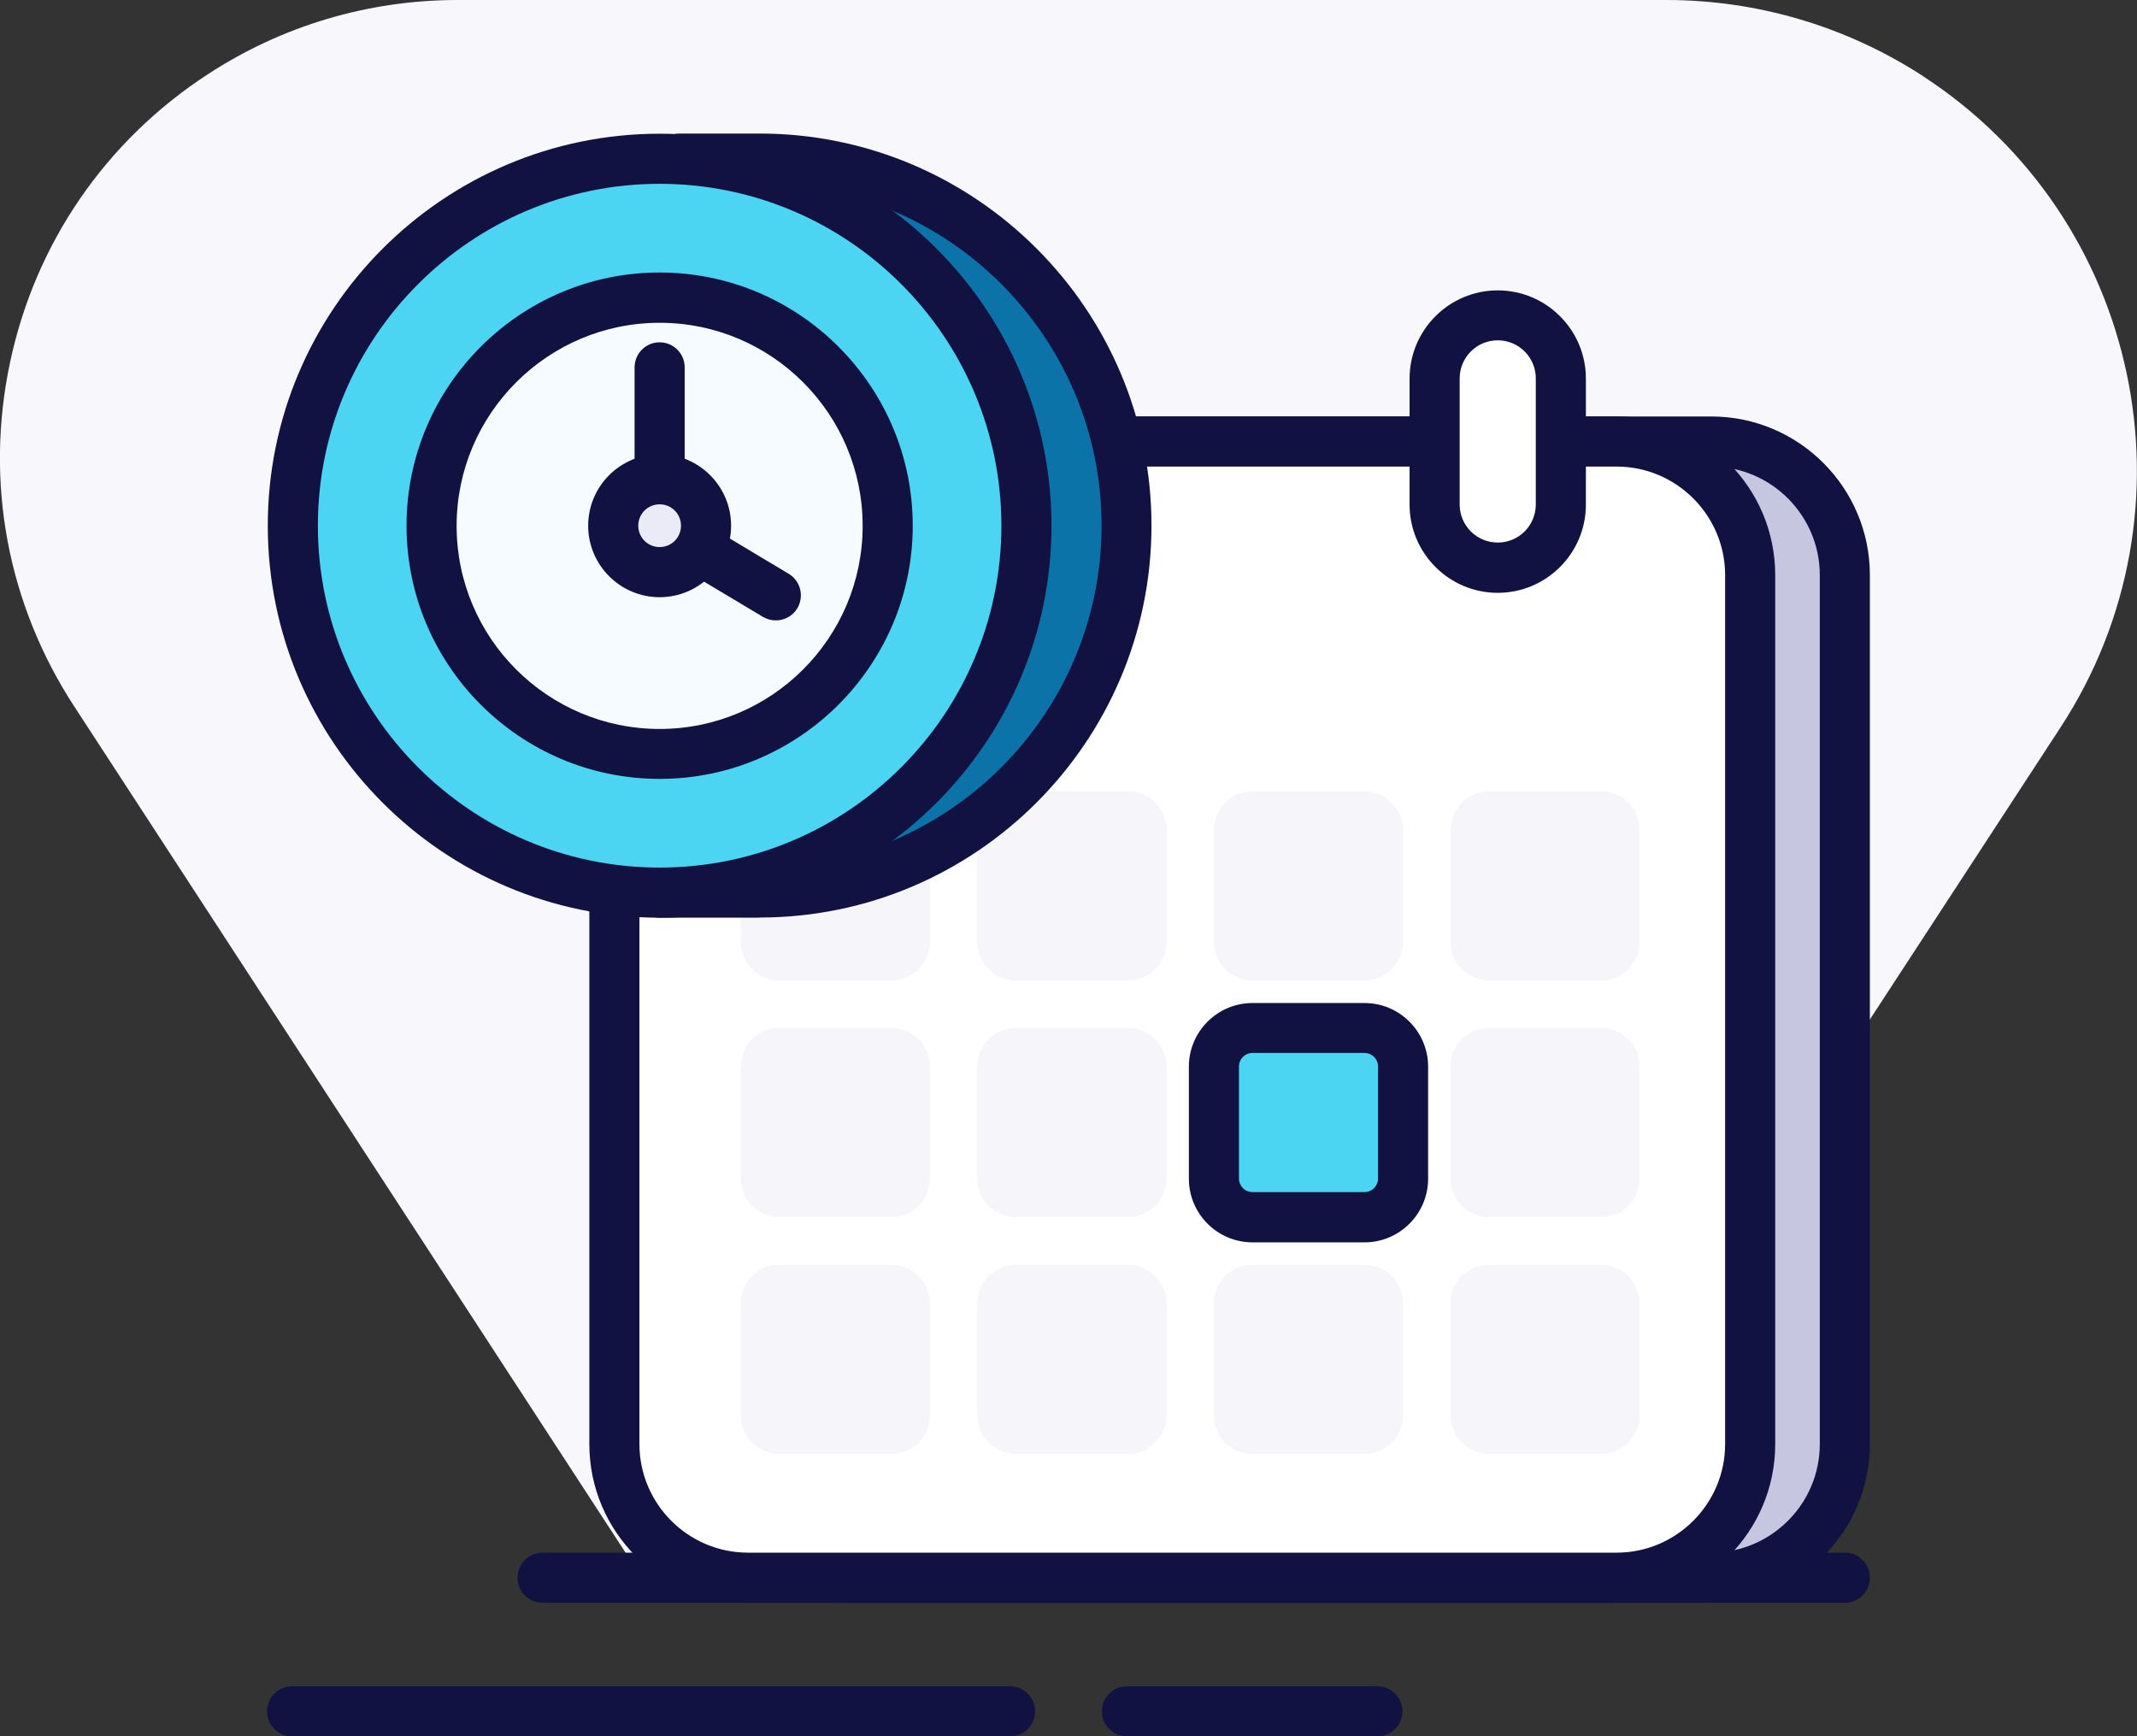 <svg width="128" height="104" viewBox="0 0 128 104" xmlns="http://www.w3.org/2000/svg">
<rect x="0" y="0" width="128" height="104" fill="#333333" stroke="none"/>
<g>
<path d="M115.2 4.57C110.6 1.58 105.27 0 99.8 0H27.41C22.09 0 16.92 1.53 12.46 4.44C6.33 8.43 2.11 14.57 0.6 21.72C-0.92 28.88 0.45 36.19 4.45 42.32L8.28 48.2L39.42 96H89.2L123.42 43.57C131.92 30.55 128.23 13.06 115.19 4.57H115.2Z" fill="#F8F7FC" />
<path d="M110.5 96.007H32.5C31.67 96.007 31 95.336 31 94.506C31 93.676 31.67 93.005 32.5 93.005H110.5C111.33 93.005 112 93.676 112 94.506C112 95.336 111.33 96.007 110.5 96.007Z" fill="#111142" />
<path d="M60.5 104.01H17.5C16.67 104.01 16 103.34 16 102.509C16 101.679 16.67 101.009 17.5 101.009H60.5C61.33 101.009 62 101.679 62 102.509C62 103.34 61.33 104.01 60.5 104.01Z" fill="#111142" />
<path d="M82.5 104.01H67.5C66.67 104.01 66 103.34 66 102.509C66 101.679 66.67 101.009 67.5 101.009H82.5C83.33 101.009 84 101.679 84 102.509C84 103.34 83.33 104.01 82.5 104.01Z" fill="#111142" />
<path d="M102.5 26.448H50.47C46.052 26.448 42.47 30.031 42.47 34.451V86.503C42.47 90.923 46.052 94.506 50.47 94.506H102.5C106.918 94.506 110.5 90.923 110.5 86.503V34.451C110.5 30.031 106.918 26.448 102.5 26.448Z" fill="#C6C6E1" />
<path d="M102.5 96.007H50.47C45.23 96.007 40.97 91.745 40.97 86.503V34.451C40.97 29.209 45.23 24.947 50.47 24.947H102.5C107.74 24.947 112 29.209 112 34.451V86.503C112 91.745 107.74 96.007 102.5 96.007ZM50.47 27.948C46.89 27.948 43.97 30.869 43.97 34.451V86.503C43.97 90.084 46.89 93.005 50.47 93.005H102.5C106.08 93.005 109 90.084 109 86.503V34.451C109 30.869 106.08 27.948 102.5 27.948H50.47Z" fill="#111142" />
<path d="M96.83 26.448H44.8C40.382 26.448 36.8 30.031 36.8 34.451V86.503C36.8 90.923 40.382 94.506 44.8 94.506H96.83C101.248 94.506 104.83 90.923 104.83 86.503V34.451C104.83 30.031 101.248 26.448 96.83 26.448Z" fill="white" />
<path d="M96.83 96.007H44.8C39.56 96.007 35.3 91.745 35.3 86.503V34.451C35.3 29.209 39.56 24.947 44.8 24.947H96.83C102.07 24.947 106.33 29.209 106.33 34.451V86.503C106.33 91.745 102.07 96.007 96.83 96.007ZM44.8 27.948C41.22 27.948 38.3 30.869 38.3 34.451V86.503C38.3 90.084 41.22 93.005 44.8 93.005H96.83C100.41 93.005 103.33 90.084 103.33 86.503V34.451C103.33 30.869 100.41 27.948 96.83 27.948H44.8Z" fill="#111142" />
<path d="M55.7 22.666C55.7 20.585 54.01 18.884 51.92 18.884C49.83 18.884 48.14 20.575 48.14 22.666V30.219C48.14 32.3 49.83 34.001 51.92 34.001C54.01 34.001 55.7 32.31 55.7 30.219V22.666Z" fill="white" />
<path d="M51.92 35.511C49.01 35.511 46.64 33.141 46.64 30.229V22.676C46.64 19.765 49.01 17.394 51.92 17.394C54.83 17.394 57.2 19.765 57.2 22.676V30.229C57.2 33.141 54.83 35.511 51.92 35.511ZM51.92 20.385C50.66 20.385 49.64 21.406 49.64 22.666V30.219C49.64 31.48 50.66 32.5 51.92 32.5C53.18 32.5 54.2 31.48 54.2 30.219V22.666C54.2 21.406 53.18 20.385 51.92 20.385Z" fill="#111142" />
<path d="M93.49 22.666C93.49 20.585 91.8 18.884 89.71 18.884C87.62 18.884 85.93 20.575 85.93 22.666V30.219C85.93 32.3 87.62 34.001 89.71 34.001C91.8 34.001 93.49 32.31 93.49 30.219V22.666Z" fill="white" />
<path d="M89.71 35.511C86.8 35.511 84.43 33.141 84.43 30.229V22.676C84.43 19.765 86.8 17.394 89.71 17.394C92.62 17.394 94.99 19.765 94.99 22.676V30.229C94.99 33.141 92.62 35.511 89.71 35.511ZM89.71 20.385C88.45 20.385 87.43 21.406 87.43 22.666V30.219C87.43 31.48 88.45 32.5 89.71 32.5C90.97 32.5 91.99 31.48 91.99 30.219V22.666C91.99 21.406 90.97 20.385 89.71 20.385Z" fill="#111142" />
<path d="M53.39 47.396H46.68C45.4 47.396 44.37 48.437 44.37 49.707V56.42C44.37 57.701 45.41 58.731 46.68 58.731H53.39C54.67 58.731 55.7 57.691 55.7 56.42V49.707C55.7 48.427 54.66 47.396 53.39 47.396Z" fill="#F6F5FA" />
<path d="M67.56 47.396H60.85C59.57 47.396 58.54 48.437 58.54 49.707V56.42C58.54 57.701 59.58 58.731 60.85 58.731H67.56C68.84 58.731 69.87 57.691 69.87 56.42V49.707C69.87 48.427 68.83 47.396 67.56 47.396Z" fill="#F6F5FA" />
<path d="M81.73 47.396H75.02C73.74 47.396 72.71 48.437 72.71 49.707V56.42C72.71 57.701 73.75 58.731 75.02 58.731H81.73C83.01 58.731 84.04 57.691 84.04 56.42V49.707C84.04 48.427 83 47.396 81.73 47.396Z" fill="#F6F5FA" />
<path d="M95.9 47.396H89.19C87.91 47.396 86.88 48.437 86.88 49.707V56.42C86.88 57.701 87.92 58.731 89.19 58.731H95.9C97.18 58.731 98.21 57.691 98.21 56.42V49.707C98.21 48.427 97.17 47.396 95.9 47.396Z" fill="#F6F5FA" />
<path d="M53.39 61.572H46.68C45.4 61.572 44.37 62.613 44.37 63.883V70.596C44.37 71.877 45.41 72.907 46.68 72.907H53.39C54.67 72.907 55.7 71.867 55.7 70.596V63.883C55.7 62.603 54.66 61.572 53.39 61.572Z" fill="#F6F5FA" />
<path d="M67.56 61.572H60.85C59.57 61.572 58.54 62.613 58.54 63.883V70.596C58.54 71.877 59.58 72.907 60.85 72.907H67.56C68.84 72.907 69.87 71.867 69.87 70.596V63.883C69.87 62.603 68.83 61.572 67.56 61.572Z" fill="#F6F5FA" />
<path d="M81.73 61.572H75.02C73.74 61.572 72.71 62.613 72.71 63.883V70.596C72.71 71.877 73.75 72.907 75.02 72.907H81.73C83.01 72.907 84.04 71.867 84.04 70.596V63.883C84.04 62.603 83 61.572 81.73 61.572Z" fill="#4CD5F3" />
<path d="M81.73 74.418H75.02C72.92 74.418 71.21 72.707 71.21 70.606V63.893C71.21 61.792 72.92 60.082 75.02 60.082H81.73C83.83 60.082 85.54 61.792 85.54 63.893V70.606C85.54 72.707 83.83 74.418 81.73 74.418ZM75.02 63.073C74.57 63.073 74.21 63.433 74.21 63.883V70.596C74.21 71.046 74.57 71.406 75.02 71.406H81.73C82.18 71.406 82.54 71.046 82.54 70.596V63.883C82.54 63.433 82.18 63.073 81.73 63.073H75.02Z" fill="#111142" />
<path d="M95.9 61.572H89.19C87.91 61.572 86.88 62.613 86.88 63.883V70.596C86.88 71.877 87.92 72.907 89.19 72.907H95.9C97.18 72.907 98.21 71.867 98.21 70.596V63.883C98.21 62.603 97.17 61.572 95.9 61.572Z" fill="#F6F5FA" />
<path d="M53.39 75.758H46.68C45.4 75.758 44.37 76.799 44.37 78.069V84.782C44.37 86.062 45.41 87.093 46.68 87.093H53.39C54.67 87.093 55.7 86.052 55.7 84.782V78.069C55.7 76.789 54.66 75.758 53.39 75.758Z" fill="#F6F5FA" />
<path d="M67.56 75.758H60.85C59.57 75.758 58.54 76.799 58.54 78.069V84.782C58.54 86.062 59.58 87.093 60.85 87.093H67.56C68.84 87.093 69.87 86.052 69.87 84.782V78.069C69.87 76.789 68.83 75.758 67.56 75.758Z" fill="#F6F5FA" />
<path d="M81.73 75.758H75.02C73.74 75.758 72.71 76.799 72.71 78.069V84.782C72.71 86.062 73.75 87.093 75.02 87.093H81.73C83.01 87.093 84.04 86.052 84.04 84.782V78.069C84.04 76.789 83 75.758 81.73 75.758Z" fill="#F6F5FA" />
<path d="M95.9 75.758H89.19C87.91 75.758 86.88 76.799 86.88 78.069V84.782C86.88 86.062 87.92 87.093 89.19 87.093H95.9C97.18 87.093 98.21 86.052 98.21 84.782V78.069C98.21 76.789 97.17 75.758 95.9 75.758Z" fill="#F6F5FA" />
<path d="M45.51 53.469C57.64 53.469 67.48 43.625 67.48 31.49C67.48 19.355 57.65 9.511 45.51 9.511C39.8 9.511 40.77 9.511 40.77 9.511C36.38 13.532 23.54 25.067 23.54 31.49C23.54 37.913 35.24 49.457 39.51 53.469H45.51Z" fill="#0B73A8" />
<path d="M45.51 54.97H39.51C39.13 54.97 38.76 54.819 38.48 54.559C33.53 49.917 22.03 38.383 22.03 31.48C22.03 25.357 31.29 16.113 39.36 8.75L39.46 8.66C39.73 8.26 40.19 8 40.7 8H45.5C58.44 8 68.97 18.534 68.97 31.48C68.97 44.425 58.44 54.96 45.5 54.96L45.51 54.97ZM40.11 51.968H45.51C56.8 51.968 65.98 42.785 65.98 31.49C65.98 20.195 56.8 11.011 45.51 11.011H41.35C37.27 14.743 25.03 25.927 25.03 31.49C25.03 36.082 33.05 45.285 40.1 51.968H40.11Z" fill="#111142" />
<path d="M39.51 53.469C51.64 53.469 61.48 43.625 61.48 31.49C61.48 19.355 51.65 9.511 39.51 9.511C27.37 9.511 17.54 19.355 17.54 31.49C17.54 43.625 27.38 53.469 39.51 53.469Z" fill="#4CD5F3" />
<path d="M39.51 54.97C26.57 54.97 16.04 44.445 16.04 31.49C16.04 18.534 26.57 8.01 39.51 8.01C52.45 8.01 62.98 18.544 62.98 31.49C62.98 44.435 52.45 54.97 39.51 54.97ZM39.51 11.011C28.23 11.011 19.04 20.195 19.04 31.49C19.04 42.785 28.22 51.968 39.51 51.968C50.8 51.968 59.98 42.785 59.98 31.49C59.98 20.195 50.8 11.011 39.51 11.011Z" fill="#111142" />
<path d="M39.51 45.156C47.05 45.156 53.17 39.043 53.17 31.49C53.17 23.937 47.06 17.824 39.51 17.824C31.96 17.824 25.85 23.937 25.85 31.49C25.85 39.043 31.96 45.156 39.51 45.156Z" fill="#F5FBFF" />
<path d="M39.51 46.656C31.15 46.656 24.35 39.853 24.35 31.49C24.35 23.126 31.15 16.323 39.51 16.323C47.87 16.323 54.67 23.126 54.67 31.49C54.67 39.853 47.87 46.656 39.51 46.656ZM39.51 19.335C32.81 19.335 27.35 24.787 27.35 31.5C27.35 38.213 32.8 43.665 39.51 43.665C46.22 43.665 51.67 38.213 51.67 31.5C51.67 24.787 46.22 19.335 39.51 19.335Z" fill="#111142" />
<path d="M46.47 37.162C46.21 37.162 45.94 37.092 45.7 36.952L38.74 32.79C38.29 32.52 38.01 32.03 38.01 31.5V22.006C38.01 21.175 38.68 20.505 39.51 20.505C40.34 20.505 41.01 21.175 41.01 22.006V30.639L47.24 34.371C47.95 34.791 48.18 35.721 47.76 36.432C47.48 36.902 46.98 37.162 46.47 37.162Z" fill="#111142" />
<path d="M39.51 34.271C41.04 34.271 42.29 33.03 42.29 31.49C42.29 29.949 41.05 28.709 39.51 28.709C37.97 28.709 36.73 29.949 36.73 31.49C36.73 33.03 37.97 34.271 39.51 34.271Z" fill="#EBEBF7" />
<path d="M39.51 35.772C37.15 35.772 35.23 33.851 35.23 31.49C35.23 29.129 37.15 27.208 39.51 27.208C41.87 27.208 43.79 29.129 43.79 31.49C43.79 33.851 41.87 35.772 39.51 35.772ZM39.51 30.209C38.8 30.209 38.23 30.779 38.23 31.49C38.23 32.2 38.8 32.77 39.51 32.77C40.22 32.77 40.79 32.2 40.79 31.49C40.79 30.779 40.22 30.209 39.51 30.209Z" fill="#111142" />
</g>
<defs>

<rect width="128" height="104" fill="white" />

</defs>
</svg>
